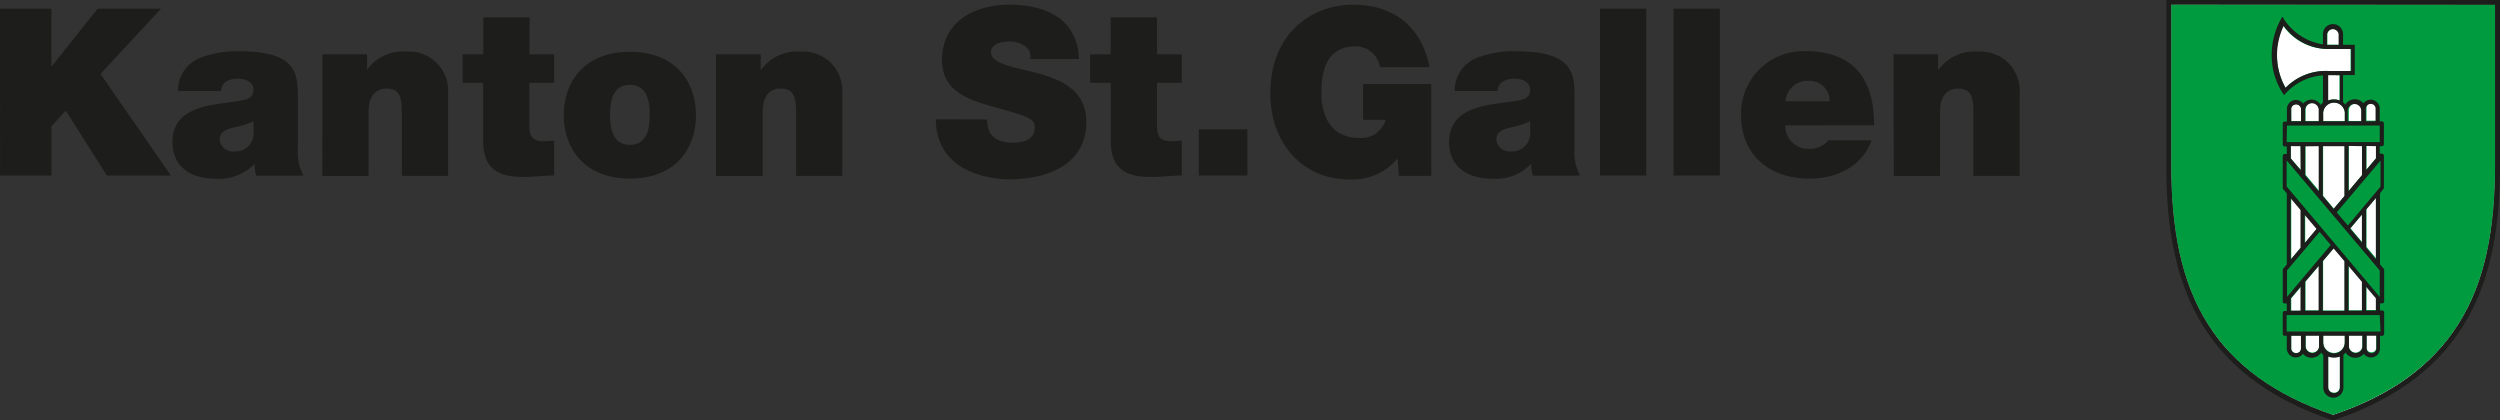 <svg id="Ebene_1" data-name="Ebene 1" xmlns="http://www.w3.org/2000/svg" xmlns:xlink="http://www.w3.org/1999/xlink" viewBox="0 0 276.05 46.43"><rect x="0" y="0" width="276.05" height="46.43" fill="#333333" stroke="none"/><defs><style>.cls-1{fill:none;}.cls-2{fill:#1d1d1b;}.cls-3{clip-path:url(#clip-path);}.cls-4{fill:#fff;}.cls-5{fill:#009a3f;}</style><clipPath id="clip-path" transform="translate(-265.63 -261.5)"><rect class="cls-1" x="-66.8" width="841.89" height="595.28"/></clipPath></defs><title>Logo_KT_SG_3</title><path class="cls-2" d="M265.63,262.46h5.67v6.35h.05l5.06-6.35h7l-6.68,7.2,7.77,11.22h-7.07l-4.54-7.17-1.58,1.73v5.44h-5.67Z" transform="translate(-265.63 -261.5)"/><path class="cls-2" d="M298.52,277.89a5.37,5.37,0,0,0,.62,3h-5.21a3.44,3.44,0,0,1-.18-1.26h-.05a5.44,5.44,0,0,1-4.31,1.6c-2.58,0-4.72-1.24-4.72-4.05,0-4.23,4.95-4.08,7.56-4.57.69-.13,1.39-.33,1.39-1.18s-.85-1.24-1.68-1.24c-1.57,0-1.88.8-1.91,1.36h-4.74a3.85,3.85,0,0,1,2.32-3.61,11,11,0,0,1,4.56-.77c6.4,0,6.35,2.66,6.35,5.24Zm-4.9-3a9.09,9.09,0,0,1-2,.65c-1.14.26-1.73.54-1.73,1.44a1.47,1.47,0,0,0,1.6,1.24,2,2,0,0,0,2.14-2.09Z" transform="translate(-265.63 -261.5)"/><path class="cls-2" d="M301.23,267.49h4.93v1.71h0a4.88,4.88,0,0,1,4.36-2,4.31,4.31,0,0,1,4.59,4.54v9.18h-5.11v-7c0-1.55-.18-2.64-1.67-2.64-.88,0-2,.44-2,2.58v7.07h-5.11Z" transform="translate(-265.63 -261.5)"/><path class="cls-2" d="M324.09,267.49h2.73v3.15h-2.73v4.67c0,1.24.28,1.78,1.57,1.78a7.45,7.45,0,0,0,1.16-.08v3.87c-1,0-2.19.16-3.27.16-2.17,0-4.57-.34-4.57-4v-6.4h-2.27v-3.15H319v-4.07h5.11Z" transform="translate(-265.63 -261.5)"/><path class="cls-2" d="M335.18,281.22c-5,0-7.3-3.33-7.3-7s2.27-7,7.3-7,7.3,3.3,7.3,7S340.21,281.22,335.18,281.22Zm0-10.35c-1.93,0-2.19,1.89-2.19,3.31s.26,3.32,2.19,3.32,2.2-1.9,2.2-3.32S337.12,270.87,335.18,270.87Z" transform="translate(-265.63 -261.5)"/><path class="cls-2" d="M344.7,267.49h4.93v1.71h.05a4.9,4.9,0,0,1,4.36-2,4.32,4.32,0,0,1,4.6,4.54v9.18h-5.11v-7c0-1.55-.18-2.64-1.68-2.64-.88,0-2,.44-2,2.58v7.07H344.7Z" transform="translate(-265.63 -261.5)"/><path class="cls-2" d="M374.63,274.69a3.42,3.42,0,0,0,.21,1.22c.41,1.1,1.65,1.34,2.71,1.34s2.34-.31,2.34-1.68c0-1-.8-1.21-4-2.12-2.92-.82-6.24-1.62-6.24-5.34,0-4.26,3.63-6.09,7.43-6.09,4,0,7.53,1.53,7.69,6h-5.37a1.43,1.43,0,0,0-.67-1.48,3,3,0,0,0-1.68-.46c-.77,0-2,.21-2,1.24.11,1.31,2.74,1.6,5.34,2.32s5.19,1.94,5.19,5.32c0,4.8-4.41,6.34-8.51,6.34-2.09,0-8.05-.74-8.11-6.63Z" transform="translate(-265.63 -261.5)"/><path class="cls-2" d="M393.39,267.49h2.73v3.15h-2.73v4.67c0,1.24.28,1.78,1.57,1.78a7.54,7.54,0,0,0,1.16-.08v3.87c-1,0-2.19.16-3.27.16-2.17,0-4.57-.34-4.57-4v-6.4H386v-3.15h2.27v-4.07h5.11Z" transform="translate(-265.63 -261.5)"/><path class="cls-2" d="M398,275.78h5.37v5.1H398Z" transform="translate(-265.63 -261.5)"/><path class="cls-2" d="M419.94,279a6.45,6.45,0,0,1-5.24,2.32c-5.45,0-8.8-4.23-8.8-9.47,0-7,4.93-9.83,9.08-9.83,4.7,0,7.66,2.56,8.49,6.89H418a2.7,2.7,0,0,0-2.69-2.29c-3.89,0-3.76,4.1-3.76,5.36,0,1.73.69,4.75,4.15,4.75a2.81,2.81,0,0,0,2.94-2h-2.5v-3.95h7.53v10.14h-3.58Z" transform="translate(-265.63 -261.5)"/><path class="cls-2" d="M439.49,277.89a5.37,5.37,0,0,0,.62,3H434.9a3.44,3.44,0,0,1-.18-1.26h-.05a5.44,5.44,0,0,1-4.31,1.6c-2.58,0-4.72-1.24-4.72-4.05,0-4.23,4.95-4.08,7.56-4.57.69-.13,1.39-.33,1.39-1.18s-.85-1.24-1.68-1.24c-1.57,0-1.88.8-1.91,1.36h-4.75a3.88,3.88,0,0,1,2.33-3.61,11,11,0,0,1,4.56-.77c6.4,0,6.35,2.66,6.35,5.24Zm-4.9-3a9.09,9.09,0,0,1-2,.65c-1.14.26-1.73.54-1.73,1.44a1.47,1.47,0,0,0,1.6,1.24,2,2,0,0,0,2.14-2.09Z" transform="translate(-265.63 -261.5)"/><path class="cls-2" d="M442.3,262.46h5.11v18.42H442.3Z" transform="translate(-265.63 -261.5)"/><path class="cls-2" d="M450.43,262.46h5.11v18.42h-5.11Z" transform="translate(-265.63 -261.5)"/><path class="cls-2" d="M462.76,275.34a2.54,2.54,0,0,0,2.61,2.6,2.57,2.57,0,0,0,2.14-.95h4.77c-1,2.89-3.84,4.23-6.89,4.23-4.28,0-7.51-2.53-7.51-7a6.88,6.88,0,0,1,7.08-7.07c5.31,0,7.61,3,7.61,8.18Zm4.9-2.66a2.2,2.2,0,0,0-2.24-2.25,2.42,2.42,0,0,0-2.63,2.25Z" transform="translate(-265.63 -261.5)"/><path class="cls-2" d="M474.71,267.49h4.92v1.71h.06a4.88,4.88,0,0,1,4.36-2,4.31,4.31,0,0,1,4.59,4.54v9.18h-5.11v-7c0-1.55-.18-2.64-1.68-2.64-.87,0-2,.44-2,2.58v7.07h-5.11Z" transform="translate(-265.63 -261.5)"/><g class="cls-3"><path class="cls-4" d="M541.14,262v17.76c0,6.91-1.06,12.85-4.07,17.55-2.84,4.5-7.38,7.85-13.82,10-6.43-2.18-11-5.53-13.81-10-3-4.7-4.07-10.64-4.07-17.55V262Z" transform="translate(-265.63 -261.5)"/><path class="cls-5" d="M505.37,262v17.76c0,6.91,1.06,12.84,4.07,17.55,2.84,4.5,7.38,7.85,13.81,10,6.44-2.18,11-5.53,13.82-10,3-4.71,4.07-10.64,4.07-17.55V262Zm17.25,3.26a.65.65,0,0,1,1.29,0v1.17h-1.29ZM517,267.48a7.54,7.54,0,0,1,.74-3.13,6.08,6.08,0,0,0,5.09,2.56h2.35v2.43h-2.5A6.22,6.22,0,0,0,518,271.2a7.25,7.25,0,0,1-.94-3.72m6.9,2.32v2.8a1.79,1.79,0,0,0-1.29,0v-2.8Zm-3.79,15.39,1.31,1.55-1.31,1.56Zm-.46,14.75a.51.51,0,0,1-.54.54.52.52,0,0,1-.54-.54v-1.39h1.08Zm0-4.13h-1.08v-1.37l1.08-1.28Zm0-7-1.08,1.28v-6.75l1.08,1.28Zm0-8.54L518.58,279v-1.37h1.08Zm0-5.4h-1.08v-1.39a.55.55,0,0,1,1.09,0Zm2,24.9a.75.75,0,0,1-1.49,0v-1.25h1.49Zm0-4h-1.5v-3.19l1.5-1.76Zm0-13.19-1.5-1.78v-3.2h1.5Zm0-7.72h-1.5v-1.25a.75.75,0,0,1,1.5,0Zm1.64,30a.62.62,0,0,1-.64-.65v-3.38a1.95,1.95,0,0,0,1.29,0v3.38a.62.62,0,0,1-.65.65m1.19-5.58a1.19,1.19,0,1,1-2.38,0v-.76h2.38Zm0-3.5h-2.39v-5.49l1.19-1.41,1.2,1.41Zm0-12.66-1.2,1.42-1.19-1.42v-5.51h2.39Zm0-8.25h-2.39v-.75a1.2,1.2,0,1,1,2.39,0Zm1.94,24.9a.75.75,0,0,1-1.49,0v-1.25h1.49Zm0-4h-1.49v-4.95l1.49,1.76Zm0-7.51-1.31-1.56,1.31-1.55Zm0-7.46-1.49,1.77v-5h1.49Zm0-5.94h-1.49v-1.25a.75.75,0,0,1,1.49,0Zm1.54,25a.51.51,0,0,1-.54.54.52.52,0,0,1-.54-.54v-1.39h1.08Zm0-4.13h-1.08v-2.64l1.08,1.27Zm0-5.68-1.08-1.29v-4.19l1.08-1.29Zm0-11.11-1.08,1.28v-2.66h1.08Zm0-4.12h-1.08v-1.39a.52.52,0,0,1,.54-.53.51.51,0,0,1,.54.53Z" transform="translate(-265.63 -261.5)"/><path class="cls-2" d="M504.83,261.5v18.29c0,12.39,3.31,23.07,18.42,28.14,15.11-5.07,18.43-15.75,18.43-28.14V261.5Zm36.31.53v17.76c0,6.91-1.06,12.85-4.07,17.55-2.84,4.5-7.38,7.85-13.82,10-6.43-2.18-11-5.53-13.81-10-3-4.7-4.07-10.64-4.07-17.55V262Z" transform="translate(-265.63 -261.5)"/><path class="cls-2" d="M528.86,282.29v-3.6a.22.22,0,0,0-.23-.22h-.23v-.83h.23a.22.22,0,0,0,.23-.22v-2.3a.23.23,0,0,0-.23-.22h-.23v-1.39a1,1,0,0,0-1-1,1,1,0,0,0-.8.4,1.22,1.22,0,0,0-2,.15,1.09,1.09,0,0,0-.25-.27v-3h1.29v-3.34h-1.29v-1.18a1.11,1.11,0,0,0-2.22,0v1.13a6.33,6.33,0,0,1-4.48-3.06,8.15,8.15,0,0,0-1.18,4.13,7.64,7.64,0,0,0,1.37,4.54,6.13,6.13,0,0,1,4.29-2.19v3a1,1,0,0,0-.24.27,1.22,1.22,0,0,0-1-.59,1.18,1.18,0,0,0-.94.44,1,1,0,0,0-.8-.4,1,1,0,0,0-1,1v1.39h-.23a.22.22,0,0,0-.23.22v2.3a.22.22,0,0,0,.23.22h.22v.83h-.22a.22.22,0,0,0-.23.22v3.6l.45.54v7.83l-.45.54v3.56a.22.22,0,0,0,.23.22h.22v.83h-.22a.22.22,0,0,0-.23.22v2.3a.22.22,0,0,0,.23.22h.22v1.39a1,1,0,0,0,1,1,1,1,0,0,0,.79-.41,1.18,1.18,0,0,0,1,.44,1.22,1.22,0,0,0,1-.58.86.86,0,0,0,.24.26v3.62a1.11,1.11,0,0,0,2.22,0v-3.62a.86.86,0,0,0,.24-.26,1.23,1.23,0,0,0,1,.58,1.17,1.17,0,0,0,1-.44,1,1,0,0,0,.8.41,1,1,0,0,0,1-1v-1.39h.23a.23.23,0,0,0,.23-.22V296a.23.23,0,0,0-.23-.22h-.23V295h.23a.23.23,0,0,0,.23-.22v-3.55l-.46-.54v-7.84Zm-2-8.78a.52.52,0,0,1,.54-.53.51.51,0,0,1,.54.53v1.39h-1.08Zm-2,.14a.75.75,0,0,1,1.49,0v1.25h-1.49Zm-2.29-8.36a.65.65,0,0,1,1.29,0v1.17h-1.29ZM518,271.2a7.25,7.25,0,0,1-.94-3.72,7.54,7.54,0,0,1,.74-3.13,6.08,6.08,0,0,0,5.09,2.56h2.35v2.43h-2.5A6.22,6.22,0,0,0,518,271.2m6-1.4v2.8a1.79,1.79,0,0,0-1.29,0v-2.8Zm-1.84,4.35a1.2,1.2,0,1,1,2.39,0v.75h-2.39Zm-2-.5a.75.75,0,0,1,1.5,0v1.25h-1.5Zm-1.54-.14a.55.55,0,0,1,1.09,0v1.39h-1.08Zm-.46,1.85H528.4v1.83H518.12Zm9.82,2.28V279l-1.08,1.28v-2.66Zm-1.54,0v3.2l-1.49,1.77v-5Zm-1.94,0v5.51l-1.2,1.42-1.19-1.42v-5.51Zm-2.84,0v5l-1.5-1.78v-3.2Zm-2,0v2.66L518.58,279v-1.37Zm-1.54,4.45v-2.88l10.28,12.15v2.93Zm7,4.65,1.31-1.55v3.11Zm1.77,2.1v-4.19l1.08-1.28v6.76Zm1.08,5.6v1.37h-1.08v-2.64Zm-1.54-1.82v3.19h-1.49v-4.95Zm-8.27,1.66v-2.92l3.6-4.26,1.23,1.45Zm3.49-3.42v4.95h-1.5v-3.19Zm-2,2.3v2.65h-1.08v-1.37Zm-1.08-3v-6.75l1.08,1.28v4.19Zm1.54-1.82v-3.11l1.31,1.55Zm2,2,1.19-1.41,1.2,1.41v5.49h-2.39Zm-2.41,9.62a.51.51,0,0,1-.54.54.52.52,0,0,1-.54-.54v-1.39h1.08Zm2-.14a.75.75,0,0,1-1.49,0v-1.25h1.49Zm1.65,5.09a.62.62,0,0,1-.64-.65v-3.38a1.95,1.95,0,0,0,1.29,0v3.38a.62.62,0,0,1-.65.65m1.19-5.58a1.19,1.19,0,1,1-2.38,0v-.76h2.38Zm1.95.49a.75.75,0,0,1-1.49,0v-1.25h1.49Zm1.54.14a.51.51,0,0,1-.54.54.52.52,0,0,1-.54-.54v-1.39h1.08Zm.46-1.85H518.12v-1.82H528.4Zm-3.61-11.71-1.23-1.45,4.84-5.72v2.88Z" transform="translate(-265.63 -261.5)"/></g></svg>
